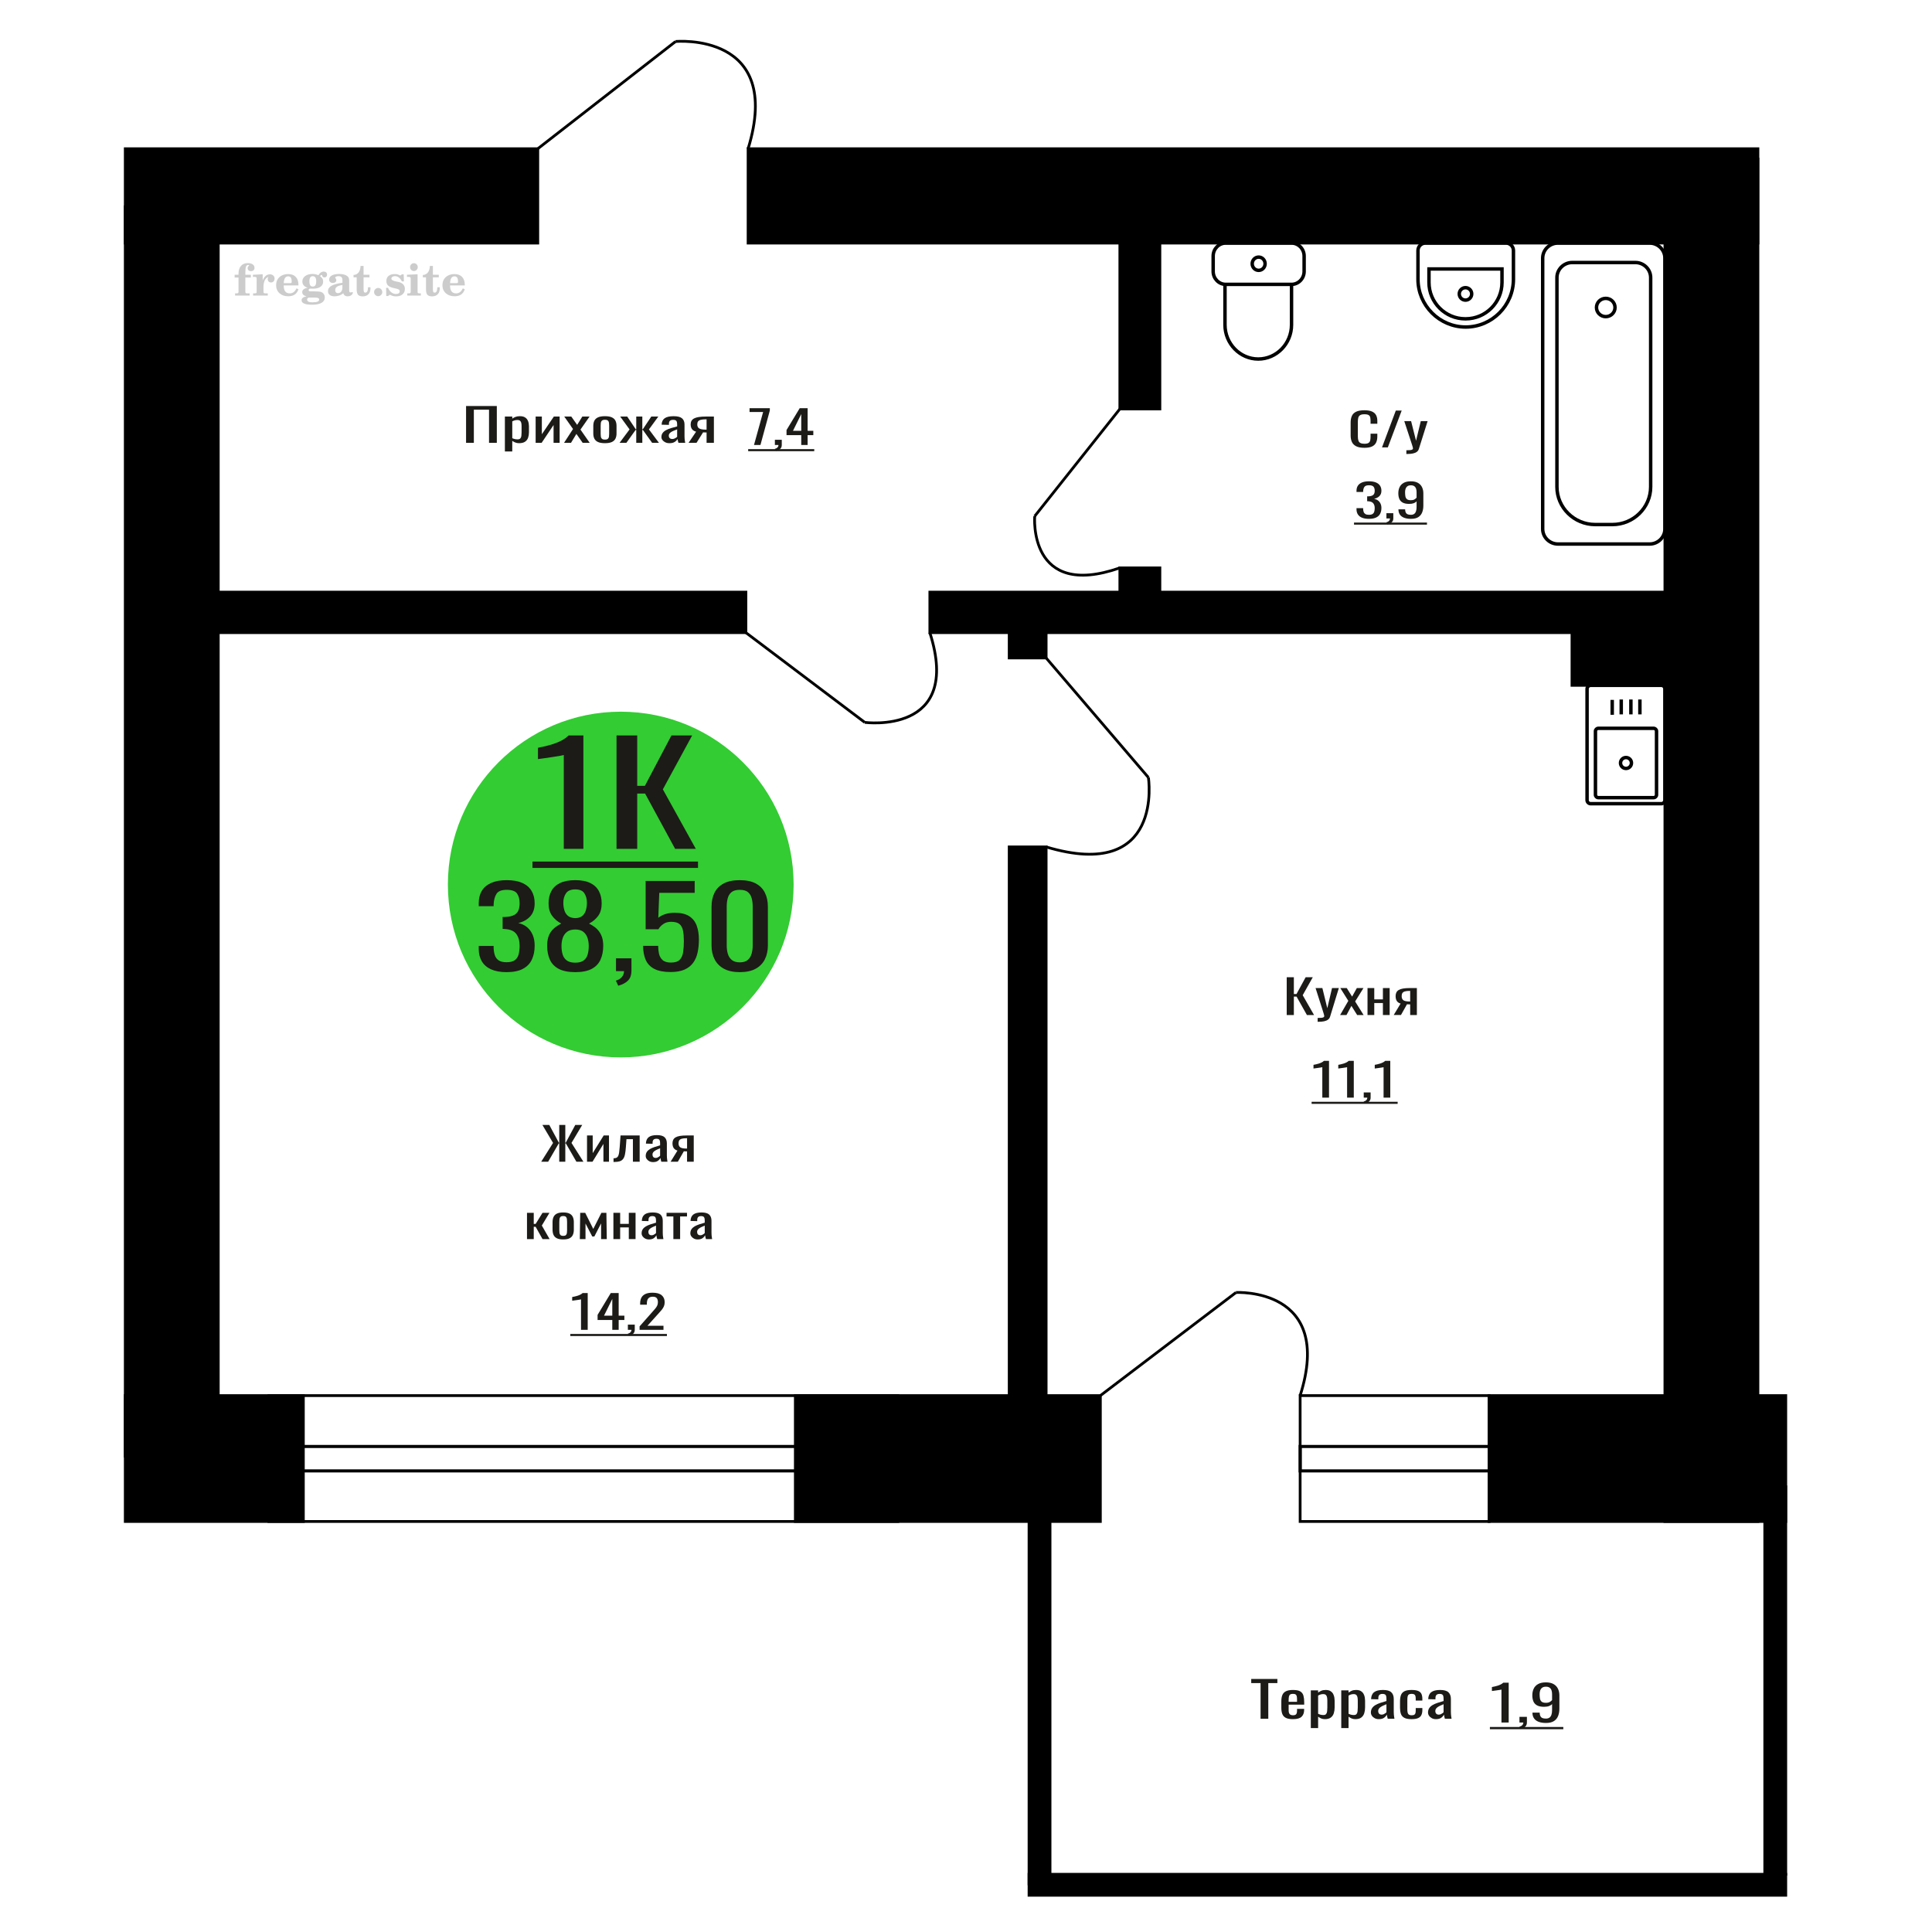 <?xml version="1.0" encoding="UTF-8"?>
<!DOCTYPE svg PUBLIC "-//W3C//DTD SVG 1.1//EN" "http://www.w3.org/Graphics/SVG/1.1/DTD/svg11.dtd">
<!-- Creator: CorelDRAW 2019 -->
<svg xmlns="http://www.w3.org/2000/svg" xml:space="preserve" width="140mm" height="140mm" version="1.1" style="shape-rendering:geometricPrecision; text-rendering:geometricPrecision; image-rendering:optimizeQuality; fill-rule:evenodd; clip-rule:evenodd"
viewBox="0 0 14000 14000"
 xmlns:xlink="http://www.w3.org/1999/xlink">
 <defs>
  <style type="text/css">
   <![CDATA[
    .str0 {stroke:black;stroke-width:25;stroke-miterlimit:22.926}
    .str1 {stroke:black;stroke-width:20;stroke-miterlimit:22.926}
    .fil1 {fill:none}
    .fil5 {fill:black}
    .fil2 {fill:#1C1B17}
    .fil3 {fill:#33CC33}
    .fil0 {fill:#1C1B17;fill-rule:nonzero}
    .fil4 {fill:#CCCCCC;fill-rule:nonzero}
   ]]>
  </style>
 </defs>
 <g id="Слой_x0020_1">
  <path class="fil0" d="M9887.13 3244.96c-26.28,0 -46.68,-3.95 -61.19,-11.85 -14.52,-7.9 -24.6,-18.55 -30.25,-31.94 -5.65,-13.39 -8.48,-28.32 -8.48,-44.79l0 -94.18c0,-18 2.83,-33.7 8.48,-47.09 5.65,-13.39 15.73,-23.76 30.25,-31.12 14.51,-7.35 34.91,-11.03 61.19,-11.03 23.23,0 41.64,3.08 55.23,9.22 13.6,6.15 23.38,14.93 29.34,26.35 5.96,11.41 8.94,25.13 8.94,41.16l0 21.07 -49.04 0 0 -18.77c0,-9.88 -0.7,-18.6 -2.08,-26.18 -1.36,-7.57 -5.1,-13.44 -11.21,-17.61 -6.12,-4.17 -16.36,-6.26 -30.73,-6.26 -14.65,0 -25.36,2.25 -32.08,6.75 -6.72,4.5 -11.08,10.87 -13.06,19.1 -1.99,8.23 -2.97,17.84 -2.97,28.81l0 105.71c0,13.39 1.51,23.98 4.57,31.78 3.05,7.79 8.11,13.33 15.14,16.63 7.02,3.29 16.49,4.94 28.4,4.94 14.06,0 24.16,-2.25 30.27,-6.75 6.11,-4.51 9.92,-10.71 11.45,-18.61 1.53,-7.9 2.3,-17.12 2.3,-27.66l0 -19.76 49.04 0 0 19.76c0,16.24 -2.74,30.57 -8.26,42.97 -5.5,12.41 -14.96,22.07 -28.41,28.98 -13.44,6.92 -32.39,10.37 -56.84,10.37z"/>
  <polygon id="1" class="fil0" points="10014.56,3242 10114.49,2975.27 10157.11,2975.27 10056.74,3242 "/>
  <path id="2" class="fil0" d="M10191.03 3289.75l0 -27c11.92,0 21.4,-0.39 28.43,-1.16 7.01,-0.77 12.06,-2.19 15.11,-4.28 3.06,-2.08 4.58,-4.99 4.58,-8.72 0,-1.98 -1.06,-6.37 -3.2,-13.18 -2.14,-6.8 -4.43,-14.05 -6.88,-21.73l-53.17 -162.02 49.51 0 35.75 142.26 34.38 -142.26 49.5 0 -63.25 200.88c-2.76,9.22 -7.8,16.52 -15.13,21.9 -7.34,5.37 -16.73,9.27 -28.19,11.69 -11.46,2.41 -25.29,3.62 -41.48,3.62l-5.96 0z"/>
  <path class="fil1 str0" d="M9358.88 1761.45l-476.51 0c-50.21,0 -91.28,42.24 -91.28,93.86l0 111.58c0,51.62 41.07,93.85 91.28,93.85l476.51 0c50.21,0 91.28,-42.23 91.28,-93.85l0 -111.58c0,-51.62 -41.07,-93.86 -91.28,-93.86zm0 299.29l-482.21 0 0 293.01c0,136.34 108.49,247.89 241.1,247.89l0.01 0c132.6,0 241.1,-111.55 241.1,-247.89l0 -293.01zm-238.25 -197.68c-25.81,0 -46.73,21.51 -46.73,48.04 0,26.53 20.92,48.04 46.73,48.04 25.8,0 46.72,-21.51 46.72,-48.04 0,-26.53 -20.92,-48.04 -46.72,-48.04z"/>
  <path class="fil0" d="M9919.57 3759.75c-19.95,0 -36.57,-2.74 -49.87,-8.23 -13.3,-5.49 -23.27,-13.39 -29.92,-23.71 -6.65,-10.32 -9.99,-22.5 -9.99,-36.55l0 -8.89 48.07 0c0,0.88 0,1.81 0,2.8 0,0.99 0,2.03 0,3.13 0.31,7.9 1.59,15.03 3.86,21.4 2.26,6.37 6.35,11.42 12.24,15.15 5.89,3.73 14.43,5.6 25.61,5.6 11.8,0 20.71,-2.03 26.76,-6.1 6.04,-4.06 10.13,-9.82 12.24,-17.28 2.12,-7.47 3.18,-16.03 3.18,-25.69 0,-14.05 -3.55,-25.52 -10.66,-34.41 -7.1,-8.89 -19.58,-13.78 -37.41,-14.66 -0.91,-0.21 -2.04,-0.32 -3.4,-0.32 -1.37,0 -2.49,0 -3.4,0l0 -35.24c0.91,0 1.97,0 3.18,0 1.21,0 2.26,0 3.16,0 17.24,-0.44 29.64,-3.73 37.2,-9.88 7.54,-6.15 11.33,-16.35 11.33,-30.62 0,-12.08 -2.8,-21.74 -8.39,-28.98 -5.6,-7.25 -16.7,-10.87 -33.33,-10.87 -16.62,0 -27.65,4.01 -33.11,12.02 -5.43,8.01 -8.45,18.28 -9.06,30.79 0,0.88 0,1.81 0,2.8 0,0.99 0,1.92 0,2.8l-48.07 0 0 -8.89c0,-14.27 3.34,-26.46 9.99,-36.56 6.65,-10.09 16.7,-17.89 30.15,-23.38 13.44,-5.48 30.14,-8.23 50.1,-8.23 20.25,0 37.04,2.75 50.33,8.23 13.3,5.49 23.28,13.34 29.93,23.55 6.65,10.21 9.97,22.45 9.97,36.72 0,16.02 -4.75,28.86 -14.28,38.52 -9.51,9.66 -22.29,16.25 -38.32,19.76 11.19,2.42 20.64,6.59 28.35,12.52 7.7,5.92 13.68,13.44 17.9,22.55 4.24,9.11 6.35,19.71 6.35,31.78 0,15.81 -3.02,29.58 -9.06,41.33 -6.05,11.74 -15.73,20.85 -29.03,27.33 -13.3,6.48 -30.83,9.71 -52.6,9.71z"/>
  <path id="1" class="fil0" d="M10053.8 3799.93l-7.71 -15.15c8.16,-1.98 14.58,-5.43 19.28,-10.37 4.68,-4.94 7.02,-10.81 7.02,-17.62l-25.85 0 0 -37.87 49.88 0 0 37.21c0,11.64 -3.47,20.91 -10.43,27.83 -6.95,6.91 -17.68,12.24 -32.19,15.97z"/>
  <path id="2" class="fil0" d="M10223.84 3759.75c-19.04,0 -35.29,-2.58 -48.74,-7.73 -13.45,-5.16 -23.66,-12.68 -30.61,-22.56 -6.96,-9.88 -10.58,-21.85 -10.88,-35.9 0,-0.43 0,-0.93 0,-1.48 0,-0.55 0,-1.04 0,-1.48l48.51 0c0,12.73 2.88,22.56 8.62,29.47 5.74,6.92 16.92,10.38 33.56,10.38 9.06,0 16.62,-2.03 22.66,-6.1 6.05,-4.06 10.59,-10.31 13.61,-18.77 3.03,-8.45 4.53,-19.15 4.53,-32.1l0 -40.51c-4.53,5.49 -11.25,9.94 -20.18,13.34 -8.92,3.4 -20.02,5.1 -33.32,5.1 -20.25,0 -36.13,-3.23 -47.61,-9.71 -11.49,-6.48 -19.57,-15.48 -24.27,-27 -4.68,-11.53 -7.02,-24.97 -7.02,-40.34 0,-16.25 3.02,-30.9 9.08,-43.96 6.04,-13.07 15.79,-23.44 29.24,-31.12 13.44,-7.69 31.05,-11.53 52.82,-11.53 21.17,0 38.39,3.9 51.7,11.69 13.3,7.8 23.05,18.28 29.24,31.45 6.2,13.17 9.3,27.88 9.3,44.13l0 89.57c0,17.12 -2.73,32.93 -8.17,47.42 -5.44,14.48 -14.66,26.06 -27.66,34.74 -13,8.67 -31.14,13 -54.41,13zm0 -135.01c10.58,0 19.2,-1.92 25.85,-5.76 6.65,-3.84 11.79,-8.07 15.41,-12.68l0 -39.52c0,-9.22 -1.2,-17.61 -3.62,-25.19 -2.43,-7.57 -6.65,-13.61 -12.7,-18.11 -6.04,-4.5 -14.36,-6.75 -24.94,-6.75 -10.59,0 -18.97,2.31 -25.17,6.92 -6.19,4.61 -10.57,10.59 -13.15,17.94 -2.56,7.36 -3.85,15.42 -3.85,24.21 0,10.53 0.68,20.3 2.05,29.3 1.35,9 4.98,16.19 10.88,21.57 5.89,5.38 15.64,8.07 29.24,8.07z"/>
  <polygon id="3" class="fil2" points="9811.66,3786.73 10340.38,3786.73 10340.38,3801.7 9811.66,3801.7 "/>
  <circle class="fil3" cx="4498.2" cy="6409.85" r="1252.68"/>
  <path class="fil0" d="M3670.75 7044.53c-44.8,0 -82.12,-6.72 -112,-20.17 -29.85,-13.45 -52.26,-32.82 -67.18,-58.11 -14.94,-25.29 -22.4,-55.15 -22.4,-89.58l0 -21.79 107.91 0c0,2.15 0,4.44 0,6.86 0,2.42 0,4.97 0,7.66 0.68,19.37 3.56,36.86 8.66,52.46 5.08,15.6 14.25,27.98 27.48,37.13 13.24,9.14 32.41,13.72 57.53,13.72 26.46,0 46.48,-4.98 60.05,-14.93 13.58,-9.96 22.75,-24.08 27.49,-42.37 4.76,-18.3 7.13,-39.28 7.13,-62.95 0,-34.44 -7.97,-62.55 -23.92,-84.34 -15.96,-21.79 -43.95,-33.76 -83.99,-35.91 -2.04,-0.54 -4.59,-0.81 -7.64,-0.81 -3.05,0 -5.6,0 -7.63,0l0 -86.36c2.03,0 4.41,0 7.12,0 2.72,0 5.1,0 7.13,0 38.69,-1.07 66.52,-9.14 83.49,-24.21 16.96,-15.06 25.44,-40.08 25.44,-75.05 0,-29.6 -6.27,-53.27 -18.83,-71.02 -12.56,-17.76 -37.5,-26.64 -74.83,-26.64 -37.33,0 -62.11,9.82 -74.32,29.46 -12.21,19.64 -18.99,44.79 -20.36,75.46 0,2.15 0,4.44 0,6.86 0,2.42 0,4.71 0,6.86l-107.91 0 0 -21.79c0,-34.97 7.46,-64.83 22.4,-89.58 14.92,-24.75 37.49,-43.85 67.7,-57.3 30.2,-13.45 67.69,-20.18 112.49,-20.18 45.47,0 83.14,6.73 113.01,20.18 29.86,13.45 52.26,32.68 67.18,57.7 14.94,25.02 22.41,55.01 22.41,89.99 0,39.27 -10.7,70.75 -32.07,94.42 -21.38,23.67 -50.05,39.82 -86.03,48.42 25.12,5.92 46.32,16.15 63.63,30.67 17.31,14.53 30.71,32.96 40.21,55.29 9.5,22.32 14.26,48.28 14.26,77.88 0,38.73 -6.79,72.5 -20.36,101.28 -13.58,28.79 -35.3,51.11 -65.16,66.99 -29.87,15.87 -69.22,23.8 -118.09,23.8z"/>
  <path id="1" class="fil0" d="M4168.57 7044.53c-49.54,0 -89.25,-7.8 -119.11,-23.4 -29.87,-15.6 -51.42,-37.8 -64.65,-66.58 -13.23,-28.79 -19.85,-62.55 -19.85,-101.29 0,-22.06 2.38,-41.43 7.12,-58.1 4.76,-16.68 11.71,-31.35 20.88,-43.99 9.16,-12.64 20.02,-23.67 32.57,-33.09 12.56,-9.41 26.3,-17.89 41.24,-25.42 -27.15,-14.53 -49.21,-33.49 -66.18,-56.9 -16.96,-23.4 -25.45,-53.13 -25.45,-89.18 0,-34.43 6.78,-64.29 20.36,-89.58 13.57,-25.29 34.79,-44.79 63.62,-58.51 28.85,-13.72 65.33,-20.58 109.45,-20.58 44.11,0 80.25,6.86 108.42,20.58 28.17,13.72 49.04,33.22 62.62,58.51 13.57,25.29 20.36,55.15 20.36,89.58 0,36.59 -8.32,66.45 -24.94,89.59 -16.64,23.13 -38.87,41.96 -66.69,56.49 14.93,7.53 28.68,16.01 41.23,25.42 12.55,9.42 23.42,20.45 32.57,33.09 9.17,12.64 16.3,27.31 21.38,43.99 5.1,16.67 7.65,36.04 7.65,58.1 0,38.74 -6.62,72.5 -19.86,101.29 -13.23,28.78 -34.61,50.98 -64.14,66.58 -29.52,15.6 -69.05,23.4 -118.6,23.4zm0 -68.6c26.47,0 46.83,-5.38 61.09,-16.14 14.24,-10.76 23.92,-25.28 29.01,-43.58 5.09,-18.29 7.63,-38.74 7.63,-61.33 0,-20.45 -2.88,-39.68 -8.65,-57.71 -5.76,-18.02 -15.78,-32.82 -30.03,-44.39 -14.26,-11.56 -33.94,-17.35 -59.05,-17.35 -25.11,0 -44.96,5.65 -59.56,16.95 -14.59,11.3 -24.94,25.96 -31.04,43.99 -6.12,18.02 -9.17,37.52 -9.17,58.51 0,22.59 2.71,43.04 8.15,61.33 5.42,18.3 15.44,32.82 30.03,43.58 14.59,10.76 35.12,16.14 61.59,16.14zm0 -322.82c23.08,-0.53 40.55,-6.18 52.44,-16.94 11.87,-10.76 20.18,-24.62 24.93,-41.57 4.75,-16.94 7.13,-34.57 7.13,-52.86 0,-26.9 -6.1,-49.77 -18.33,-68.6 -12.21,-18.83 -34.27,-28.24 -66.17,-28.24 -31.91,0 -54.3,9.41 -67.19,28.24 -12.9,18.83 -19.35,41.7 -19.35,68.6 0,18.29 2.39,35.92 7.13,52.86 4.75,16.95 13.41,30.81 25.96,41.57 12.56,10.76 30.38,16.41 53.45,16.94z"/>
  <path id="2" class="fil0" d="M4480.1 7142.99l-17.31 -37.12c18.33,-4.84 32.75,-13.32 43.27,-25.42 10.52,-12.11 15.78,-26.5 15.78,-43.18l-58.03 0 0 -92.81 111.98 0 0 91.2c0,28.51 -7.8,51.24 -23.41,68.19 -15.61,16.95 -39.7,30 -72.28,39.14z"/>
  <path id="3" class="fil0" d="M4859.83 7043.73c-49.54,0 -88.91,-7.54 -118.08,-22.6 -29.19,-15.07 -50.06,-36.86 -62.62,-65.37 -12.55,-28.52 -18.84,-62.41 -18.84,-101.69l108.94 0c0,19.37 2.04,38.33 6.11,56.9 4.07,18.56 12.73,33.89 25.96,46 13.23,12.1 33.43,18.16 60.58,18.16 29.85,0 51.24,-6.86 64.13,-20.58 12.89,-13.72 21.04,-32.28 24.43,-55.69 3.4,-23.4 5.1,-49.9 5.1,-79.49 0,-29.6 -2.05,-54.75 -6.12,-75.46 -4.06,-20.72 -12.55,-36.59 -25.44,-47.62 -12.91,-11.03 -33.27,-16.54 -61.1,-16.54 -22.39,0 -41.4,5.51 -57,16.54 -15.62,11.03 -27.15,23.54 -34.61,37.53l-92.65 0 0 -350.26 355.31 0 0 86.35 -256.56 0 -7.13 180.78c13.58,-11.3 30.38,-20.17 50.4,-26.63 20.02,-6.46 42.93,-9.68 68.72,-9.68 44.8,0 79.92,8.34 105.37,25.01 25.45,16.68 43.43,39.55 53.95,68.6 10.52,29.06 15.79,62.42 15.79,100.08 0,33.36 -3.06,64.43 -9.16,93.21 -6.12,28.79 -16.81,53.81 -32.08,75.06 -15.27,21.25 -36.14,37.79 -62.61,49.63 -26.46,11.84 -60.06,17.76 -100.79,17.76z"/>
  <path id="4" class="fil0" d="M5360.73 7044.53c-46.84,0 -85.35,-8.34 -115.55,-25.02 -30.21,-16.67 -52.6,-39.54 -67.2,-68.59 -14.59,-29.06 -21.88,-62.15 -21.88,-99.27l0 -281.66c0,-38.2 7.12,-71.69 21.38,-100.48 14.25,-28.78 36.48,-51.25 66.68,-67.39 30.2,-16.14 69.05,-24.21 116.57,-24.21 47.51,0 86.2,8.07 116.05,24.21 29.86,16.14 51.93,38.61 66.18,67.39 14.25,28.79 21.38,62.28 21.38,100.48l0 281.66c0,37.66 -7.3,71.02 -21.9,100.07 -14.58,29.06 -36.81,51.79 -66.68,68.2 -29.86,16.41 -68.2,24.61 -115.03,24.61zm0 -71.02c25.78,0 45.3,-5.92 58.53,-17.75 13.23,-11.84 22.41,-27.04 27.49,-45.6 5.1,-18.56 7.63,-37.8 7.63,-57.7l0 -283.28c0,-20.98 -2.37,-40.76 -7.11,-59.32 -4.76,-18.56 -13.75,-33.49 -26.99,-44.79 -13.23,-11.3 -33.08,-16.95 -59.55,-16.95 -26.48,0 -46.5,5.65 -60.07,16.95 -13.57,11.3 -22.73,26.23 -27.49,44.79 -4.75,18.56 -7.12,38.34 -7.12,59.32l0 283.28c0,19.9 2.54,39.14 7.63,57.7 5.09,18.56 14.59,33.76 28.51,45.6 13.91,11.83 33.42,17.75 58.54,17.75z"/>
  <path class="fil0" d="M4085.46 6150.98l0 -679.56c-0.89,0.68 -10.83,2.7 -29.85,6.08 -19.02,3.39 -40.48,6.77 -64.35,10.15 -23.89,3.38 -45.12,6.42 -63.69,9.13 -18.58,2.7 -28.31,4.05 -29.19,4.05l0 -82.15c15.03,-2.71 32.51,-6.43 52.41,-11.16 19.91,-4.73 40.25,-10.48 61.03,-17.24 20.79,-6.76 40.69,-15.22 59.71,-25.36 19.02,-10.14 35.16,-21.98 48.43,-35.5l107.48 0 0 821.56 -141.98 0z"/>
  <polygon id="1" class="fil0" points="4467.59,6150.98 4467.59,5329.42 4617.52,5329.42 4617.52,5694.56 4673.25,5694.56 4865.64,5329.42 5015.57,5329.42 4803.28,5719.92 5042.11,6150.98 4892.18,6150.98 4674.58,5750.34 4617.52,5750.34 4617.52,6150.98 "/>
  <polygon id="2" class="fil2" points="3858.57,6243.19 5058.03,6243.19 5058.03,6289.29 3858.57,6289.29 "/>
  <path class="fil4" d="M1700.17 2011.01l0 -20 28.15 0 0 -6.35c0,-24.71 5.87,-43.87 17.67,-57.58 11.8,-13.7 28.37,-20.53 49.64,-20.53 14.92,0 26.72,3.07 35.45,9.16 8.74,6.08 13.13,14.28 13.13,24.6 0,7.68 -2.33,13.71 -6.99,18.1 -4.65,4.39 -11.11,6.56 -19.42,6.56 -6.82,0 -12.38,-2.01 -16.67,-6.03 -4.28,-4.02 -6.45,-9.21 -6.45,-15.5 0,-6.62 2.96,-12.49 8.94,-17.68 1.22,-1.22 1.85,-2.01 1.85,-2.33 0,-1.11 -0.53,-1.96 -1.53,-2.43 -1.06,-0.53 -2.75,-0.8 -5.13,-0.8 -7.89,0 -13.34,4.03 -16.36,12.02 -3.07,7.99 -4.6,24.23 -4.6,48.73l0 10.06 39.95 0 0 20 -39.95 0 0 102.87c0,4.66 0.95,7.83 2.91,9.52 1.96,1.7 5.72,2.54 11.27,2.54l16.94 0 0 15.88 -105.41 0 0 -15.88 13.91 -0.31c4.24,-0.21 7.09,-1.11 8.63,-2.81 1.48,-1.64 2.22,-4.6 2.22,-8.94l0 -102.87 -28.15 0z"/>
  <path id="1" class="fil4" d="M1834.05 2141.82l0 -15.88 14.87 -0.31c4.34,-0.32 7.25,-1.27 8.68,-2.86 1.43,-1.59 2.17,-4.55 2.17,-8.89l0 -95.04c0,-5.08 -1.11,-8.47 -3.39,-10.11 -2.27,-1.64 -6.98,-2.48 -14.13,-2.48 -0.95,0 -2.48,0.05 -4.6,0.16 -2.12,0.1 -3.7,0.15 -4.87,0.15l0 -15.55 70.75 -3.5 0 43.71c6.25,-14.34 13.65,-25.18 22.39,-32.49 8.67,-7.25 18.46,-10.9 29.42,-10.9 10.16,0 18.41,2.86 24.76,8.52 6.35,5.72 9.53,12.97 9.53,21.86 0,8.67 -2.33,15.61 -7.04,20.85 -4.71,5.23 -10.9,7.83 -18.57,7.83 -7.15,0 -12.97,-2.28 -17.47,-6.88 -4.49,-4.61 -6.77,-10.59 -6.77,-17.94 0,-2.91 0.48,-5.56 1.43,-8.04 0.9,-2.49 2.38,-4.87 4.34,-7.15 -11.8,3.81 -20.75,12.01 -26.94,24.5 -6.19,12.49 -9.31,28.79 -9.31,48.84l0 33.66c0,4.34 0.74,7.3 2.22,8.94 1.54,1.7 4.39,2.6 8.63,2.81l20.27 0.31 0 15.88 -106.37 0z"/>
  <path id="2" class="fil4" d="M2148.43 2089.43l13.97 6.67c-4.97,16.62 -13.65,29.26 -26.09,37.89 -12.48,8.62 -28.31,12.91 -47.51,12.91 -26.36,0 -47.58,-7.41 -63.77,-22.17 -16.14,-14.77 -24.23,-34.13 -24.23,-58.1 0,-23.92 8.04,-43.4 24.07,-58.32 16.09,-14.92 37.1,-22.38 63.03,-22.38 23.65,0 42.01,6.82 55.14,20.53 13.12,13.65 19.68,32.86 19.68,57.52l0 4.18 -106.68 0 0 2.17c0,18.36 3.7,32.23 11.06,41.59 7.41,9.37 18.41,14.02 32.97,14.02 10.63,0 20,-3.06 28.04,-9.2 8.1,-6.14 14.87,-15.24 20.32,-27.31zm-92.39 -37.78l48.79 0c3.33,0 5.66,-0.74 6.98,-2.17 1.33,-1.43 2.02,-4.07 2.02,-7.94 0,-13.65 -2.07,-23.6 -6.14,-29.79 -4.08,-6.19 -10.48,-9.31 -19.26,-9.31 -10.11,0 -17.84,4.07 -23.18,12.17 -5.29,8.15 -8.36,20.48 -9.21,37.04z"/>
  <path id="3" class="fil4" d="M2221.03 2147.59c-10.26,-2.59 -17.99,-6.41 -23.23,-11.54 -5.23,-5.13 -7.83,-11.43 -7.83,-19 0,-8.36 3.44,-15.24 10.37,-20.69 6.94,-5.39 16.94,-9.1 29.96,-11.06 -12.81,-3.43 -22.55,-9.04 -29.27,-16.93 -6.72,-7.83 -10.1,-17.41 -10.1,-28.68 0,-16.09 6.82,-29.21 20.47,-39.26 13.66,-10.11 31.49,-15.14 53.5,-15.14 7.78,0 15.08,0.8 22.02,2.33 6.93,1.54 13.65,3.86 20.16,6.93l5.45 -7.88c4.23,-6.03 9.31,-10.64 15.18,-13.92 5.88,-3.28 12.02,-4.92 18.42,-4.92 7.04,0 12.75,2.01 17.2,6.03 4.44,4.08 6.67,9.26 6.67,15.56 0,6.19 -1.7,11.27 -5.14,15.13 -3.38,3.87 -7.83,5.82 -13.28,5.82 -3.76,0 -6.93,-0.79 -9.63,-2.38 -2.7,-1.64 -4.87,-4.07 -6.51,-7.35 -0.63,-1.27 -1,-2.81 -1.22,-4.66 -0.31,-2.59 -1.43,-3.91 -3.28,-4.02 -1.85,0 -3.91,0.9 -6.19,2.7 -2.27,1.8 -4.13,4.07 -5.55,6.82 7.83,5.4 13.54,11.17 17.14,17.36 3.6,6.25 5.4,13.39 5.4,21.43 0,16.14 -6.56,28.79 -19.63,37.94 -13.07,9.16 -31.23,13.76 -54.46,13.76 -1.95,0 -4.71,-0.1 -8.25,-0.32 -3.49,-0.21 -6.03,-0.31 -7.57,-0.31 -4.87,0 -8.68,0.9 -11.37,2.75 -2.76,1.8 -4.13,4.29 -4.13,7.46 0,3.65 1.21,6.19 3.65,7.62 2.43,1.43 6.67,2.17 12.75,2.17l23.02 0c12.07,0 22.6,0.37 31.54,1.16 8.99,0.8 15.13,1.8 18.57,3.02 8.68,3.12 15.45,8.26 20.32,15.5 4.87,7.25 7.31,15.62 7.31,25.09 0,16.72 -7.94,29.58 -23.82,38.57 -15.87,9 -38.63,13.5 -68.31,13.5 -25.24,0 -44.24,-2.75 -56.99,-8.2 -12.76,-5.51 -19.16,-13.66 -19.16,-24.5 0,-7.15 3.12,-13.08 9.31,-17.89 6.19,-4.82 15.03,-8.15 26.51,-10zm15.62 8.84c-4.03,1.64 -6.88,3.54 -8.58,5.66 -1.69,2.11 -2.54,4.87 -2.54,8.31 0,6.93 3.02,12.06 9,15.34 5.98,3.33 15.29,4.98 27.94,4.98 17.14,0 29.84,-1.59 38.05,-4.71 8.2,-3.18 12.33,-8.05 12.33,-14.72 0,-5.23 -2.23,-9.04 -6.67,-11.37 -4.45,-2.33 -12.07,-3.49 -22.86,-3.49l-46.67 0zm5.39 -117.59c0,13.07 1.96,22.6 5.88,28.58 3.97,5.98 10.1,8.99 18.52,8.99 8.46,0 14.71,-3.01 18.78,-9.1 4.02,-6.03 6.04,-15.5 6.04,-28.47 0,-12.7 -2.02,-22.12 -6.04,-28.2 -4.07,-6.09 -10.32,-9.16 -18.78,-9.16 -8.42,0 -14.55,3.07 -18.52,9.16 -3.92,6.08 -5.88,15.5 -5.88,28.2z"/>
  <path id="4" class="fil4" d="M2481.17 2064.98c-18.79,3.02 -32.17,7.47 -40.11,13.34 -7.99,5.87 -11.96,14.13 -11.96,24.82 0,6.51 1.8,11.64 5.34,15.5 3.55,3.81 8.37,5.72 14.35,5.72 9.78,0 17.67,-3.65 23.54,-10.96 5.88,-7.3 8.84,-17.3 8.84,-30l0 -18.42zm49.21 40.22c0,5.08 0.9,8.68 2.7,10.85 1.8,2.17 4.76,3.23 8.79,3.23 1.85,0 3.96,-0.53 6.35,-1.64 2.38,-1.06 3.86,-1.59 4.49,-1.59 1.22,0 2.23,0.37 2.97,1.22 0.68,0.84 1.06,2.01 1.06,3.59 0,6.62 -3.76,12.65 -11.33,18.16 -7.57,5.45 -16.61,8.2 -27.15,8.2 -7.88,0 -14.6,-2.07 -20.16,-6.25 -5.61,-4.18 -8.89,-9.57 -9.94,-16.14 -8.68,7.09 -18.53,12.6 -29.53,16.51 -11.01,3.92 -22.33,5.88 -34.03,5.88 -15.18,0 -26.99,-3.28 -35.35,-9.9 -8.36,-6.61 -12.54,-15.93 -12.54,-27.94 0,-15.98 8.42,-28.84 25.19,-38.47 16.78,-9.68 43.34,-16.93 79.59,-21.8l0 -17.25c0,-11.17 -2.22,-19.05 -6.67,-23.71 -4.44,-4.65 -11.85,-6.98 -22.17,-6.98 -6.72,0 -12.38,1.11 -16.94,3.33 -4.6,2.22 -6.93,4.82 -6.93,7.67 0,0.74 1.38,2.86 4.13,6.41 2.75,3.49 4.13,7.41 4.13,11.8 0,5.98 -2.33,10.79 -7.04,14.5 -4.71,3.65 -10.85,5.5 -18.36,5.5 -7.68,0 -14.03,-2.22 -19.11,-6.67 -5.02,-4.44 -7.56,-10 -7.56,-16.72 0,-13.23 6.35,-23.49 19.05,-30.8 12.75,-7.25 30.69,-10.9 53.97,-10.9 13.02,0 24.45,1.33 34.35,3.97 9.84,2.59 17.99,6.51 24.39,11.64 5.08,3.97 8.63,8.42 10.64,13.44 2.01,4.98 3.01,12.65 3.01,22.97l0 67.89z"/>
  <path id="5" class="fil4" d="M2684.22 2081.81c0,0.74 0.1,1.85 0.26,3.34 0.16,1.48 0.21,2.59 0.21,3.33 0,18.57 -4.92,33.07 -14.76,43.5 -9.9,10.37 -23.6,15.56 -41.12,15.56 -15.98,0 -27.36,-3.76 -34.08,-11.33 -6.72,-7.51 -10.05,-20.8 -10.05,-39.85l0 -86.62 -22.86 0 0 -17.04c15.72,-1 27.94,-7.14 36.62,-18.31 8.68,-11.16 13.44,-26.93 14.29,-47.2l21.8 0 0 63.82 42.86 0 0 18.73 -42.86 0 0 84.14c0,10.74 1,17.88 2.96,21.38 1.96,3.54 5.4,5.29 10.37,5.29 6.09,0 10.69,-3.23 13.87,-9.63 3.12,-6.41 4.87,-16.09 5.18,-29.11l17.31 0z"/>
  <path id="6" class="fil4" d="M2740.36 2086.57c8.05,0 15.03,2.92 20.91,8.79 5.87,5.82 8.83,12.8 8.83,20.95 0,8.21 -2.91,15.24 -8.78,21.12 -5.82,5.87 -12.81,8.84 -20.96,8.84 -8.09,0 -15.02,-2.97 -20.85,-8.84 -5.87,-5.88 -8.78,-12.91 -8.78,-21.12 0,-8.04 2.96,-15.02 8.84,-20.9 5.87,-5.87 12.8,-8.84 20.79,-8.84z"/>
  <path id="7" class="fil4" d="M2798.04 2085.94l13.71 0c6.51,14.39 14.76,25.4 24.76,33.02 10.06,7.62 21.22,11.43 33.61,11.43 8.09,0 14.49,-1.8 19.2,-5.34 4.77,-3.6 7.15,-8.37 7.15,-14.4 0,-5.4 -2.07,-9.52 -6.25,-12.43 -4.18,-2.91 -13.07,-5.77 -26.72,-8.58 -23.44,-4.49 -39.95,-10.84 -49.53,-18.94 -9.58,-8.1 -14.34,-19.42 -14.34,-33.97 0,-16.14 5.34,-28.63 16.03,-37.47 10.69,-8.89 25.88,-13.33 45.51,-13.33 7.3,0 14.29,0.9 20.8,2.75 6.56,1.85 12.54,4.5 17.94,7.99l12.43 -8.52 13.07 0 1.54 50.8 -14.92 0c-5.56,-11.91 -12.76,-21.27 -21.54,-27.99 -8.79,-6.72 -18.21,-10.11 -28.31,-10.11 -7.68,0 -13.92,1.69 -18.73,5.13 -4.87,3.44 -7.31,7.73 -7.31,12.91 0,9.85 12.54,16.99 37.57,21.44 3.02,0.52 5.35,0.95 6.99,1.27 17.67,3.28 31.01,9.26 39.9,17.93 8.89,8.68 13.33,19.95 13.33,33.77 0,16.66 -5.61,29.84 -16.82,39.58 -11.22,9.79 -26.52,14.66 -45.94,14.66 -8.67,0 -16.93,-1.01 -24.66,-3.07 -7.77,-2.07 -14.76,-5.03 -21.11,-8.95l-13.65 9.48 -12.75 0 -0.96 -59.06z"/>
  <path id="8" class="fil4" d="M2971.66 1935.44c0,-7.88 2.7,-14.55 8.15,-20 5.45,-5.5 12.01,-8.25 19.79,-8.25 7.46,0 13.92,2.75 19.42,8.31 5.45,5.55 8.2,12.17 8.2,19.94 0,7.78 -2.7,14.45 -8.15,20.11 -5.45,5.67 -11.9,8.47 -19.47,8.47 -7.78,0 -14.34,-2.75 -19.79,-8.31 -5.45,-5.55 -8.15,-12.27 -8.15,-20.27zm54.29 178.39c0,4.44 0.74,7.51 2.17,9.1 1.48,1.59 4.39,2.49 8.73,2.7l12.6 0.31 0 15.88 -98.11 0 0 -15.88 13.81 -0.31c4.29,-0.21 7.2,-1.11 8.68,-2.81 1.53,-1.64 2.28,-4.65 2.28,-8.99l0 -95.04c0,-5.03 -1.12,-8.42 -3.39,-10.06 -2.28,-1.64 -6.93,-2.48 -13.97,-2.48 -0.95,0 -2.44,0.05 -4.61,0.16 -2.11,0.1 -3.75,0.15 -5.02,0.15l0 -15.55 76.83 -3.5 0 126.32z"/>
  <path id="9" class="fil4" d="M3186.51 2081.81c0,0.74 0.1,1.85 0.26,3.34 0.16,1.48 0.21,2.59 0.21,3.33 0,18.57 -4.92,33.07 -14.76,43.5 -9.9,10.37 -23.6,15.56 -41.12,15.56 -15.98,0 -27.36,-3.76 -34.08,-11.33 -6.72,-7.51 -10.05,-20.8 -10.05,-39.85l0 -86.62 -22.86 0 0 -17.04c15.72,-1 27.94,-7.14 36.62,-18.31 8.68,-11.16 13.44,-26.93 14.29,-47.2l21.8 0 0 63.82 42.86 0 0 18.73 -42.86 0 0 84.14c0,10.74 1,17.88 2.96,21.38 1.96,3.54 5.4,5.29 10.37,5.29 6.09,0 10.69,-3.23 13.87,-9.63 3.12,-6.41 4.87,-16.09 5.18,-29.11l17.31 0z"/>
  <path id="10" class="fil4" d="M3353.67 2089.43l13.97 6.67c-4.97,16.62 -13.65,29.26 -26.09,37.89 -12.48,8.62 -28.31,12.91 -47.51,12.91 -26.36,0 -47.58,-7.41 -63.77,-22.17 -16.14,-14.77 -24.23,-34.13 -24.23,-58.1 0,-23.92 8.04,-43.4 24.07,-58.32 16.09,-14.92 37.1,-22.38 63.03,-22.38 23.65,0 42.01,6.82 55.14,20.53 13.12,13.65 19.68,32.86 19.68,57.52l0 4.18 -106.68 0 0 2.17c0,18.36 3.7,32.23 11.06,41.59 7.41,9.37 18.41,14.02 32.97,14.02 10.63,0 20,-3.06 28.04,-9.2 8.1,-6.14 14.87,-15.24 20.32,-27.31zm-92.39 -37.78l48.79 0c3.33,0 5.66,-0.74 6.98,-2.17 1.33,-1.43 2.02,-4.07 2.02,-7.94 0,-13.65 -2.07,-23.6 -6.14,-29.79 -4.08,-6.19 -10.48,-9.31 -19.26,-9.31 -10.11,0 -17.84,4.07 -23.18,12.17 -5.29,8.15 -8.36,20.48 -9.21,37.04z"/>
  <polygon class="fil0" points="9324.04,7355.24 9324.04,7081.41 9375.72,7081.41 9375.72,7203.11 9394.94,7203.11 9461.26,7081.41 9512.94,7081.41 9439.76,7211.56 9522.09,7355.24 9470.4,7355.24 9395.4,7221.71 9375.72,7221.71 9375.72,7355.24 "/>
  <path id="1" class="fil0" d="M9548.15 7404.26l0 -27.72c11.89,0 21.35,-0.4 28.35,-1.19 7.03,-0.78 12.05,-2.25 15.1,-4.39 3.05,-2.14 4.58,-5.13 4.58,-8.96 0,-2.03 -1.07,-6.53 -3.21,-13.52 -2.14,-6.99 -4.42,-14.43 -6.86,-22.31l-53.05 -166.33 49.4 0 35.68 146.04 34.29 -146.04 49.4 0 -63.12 206.22c-2.74,9.46 -7.78,16.96 -15.09,22.48 -7.32,5.52 -16.7,9.52 -28.13,12 -11.44,2.48 -25.24,3.72 -41.39,3.72l-5.95 0z"/>
  <polygon id="2" class="fil0" points="9710.98,7355.24 9770.44,7252.47 9712.36,7159.84 9759.01,7159.84 9797.88,7221.71 9832.19,7159.84 9880.21,7159.84 9819.84,7256.86 9881.13,7355.24 9834.48,7355.24 9792.86,7288.98 9757.18,7355.24 "/>
  <polygon id="3" class="fil0" points="9909.5,7355.24 9909.5,7159.84 9958.44,7159.84 9958.44,7241.99 10021.09,7241.99 10021.09,7159.84 10070.03,7159.84 10070.03,7355.24 10021.09,7355.24 10021.09,7268.36 9958.44,7268.36 9958.44,7355.24 "/>
  <path id="4" class="fil0" d="M10099.31 7355.24l49.85 -82.82c-8.53,-2.48 -15.47,-6.2 -20.8,-11.16 -5.35,-4.96 -9.23,-11.04 -11.67,-18.26 -2.45,-7.21 -3.66,-15.32 -3.66,-24.34 0,-10.36 1.82,-19.27 5.49,-26.7 3.65,-7.44 9.46,-13.53 17.38,-18.26 7.93,-4.73 18.45,-8.22 31.56,-10.48 13.11,-2.25 29.27,-3.38 48.49,-3.38l51.22 0 0 195.4 -48.49 0 0 -77.08c-4.87,0 -8.98,-0.05 -12.34,-0.17 -3.35,-0.11 -7.02,-0.28 -10.99,-0.5l-43.44 77.75 -52.6 0zm113.89 -98.04c0.61,0 1.6,0 2.96,0 1.38,0 2.22,0 2.52,0l0 -76.74c-0.3,0 -1.14,0 -2.52,0 -1.36,0 -2.2,0 -2.5,0 -14.34,0 -25.69,1.3 -34.08,3.89 -8.39,2.59 -14.26,6.65 -17.62,12.17 -3.34,5.52 -5.02,12.9 -5.02,22.14 0,12.85 3.89,22.43 11.67,28.74 7.76,6.31 22.63,9.58 44.59,9.8z"/>
  <polygon class="fil0" points="3377.28,3208.84 3377.28,2942.11 3600.13,2942.11 3600.13,3208.84 3543.67,3208.84 3543.67,2968.78 3433.75,2968.78 3433.75,3208.84 "/>
  <path id="1" class="fil0" d="M3658.6 3271.41l0 -252.91 53.47 0 0 15.15c6.33,-4.83 13.99,-9 22.99,-12.51 8.98,-3.51 19.65,-5.27 31.97,-5.27 14.99,0 26.9,2.58 35.73,7.74 8.82,5.16 15.41,11.63 19.73,19.43 4.34,7.79 7.16,15.69 8.5,23.71 1.33,8.01 2,14.87 2,20.58l0 46.1c0,13.39 -2,26.07 -5.99,38.03 -4.01,11.97 -11.25,21.63 -21.75,28.98 -10.48,7.36 -25.23,11.03 -44.21,11.03 -10.34,0 -19.49,-1.7 -27.49,-5.1 -7.99,-3.4 -15.15,-7.3 -21.48,-11.69l0 76.73 -53.47 0zm91.93 -87.6c9.34,0 16,-2.25 20,-6.75 3.99,-4.5 6.5,-10.59 7.48,-18.27 1.01,-7.69 1.51,-16.14 1.51,-25.36l0 -46.1c0,-7.9 -0.67,-15.2 -1.99,-21.9 -1.34,-6.7 -4.17,-12.02 -8.5,-15.97 -4.34,-3.95 -11.17,-5.93 -20.48,-5.93 -7,0 -13.66,0.99 -20,2.97 -6.33,1.97 -11.82,4.28 -16.48,6.91l0 121.84c4.99,2.42 10.65,4.45 16.98,6.09 6.33,1.65 13.49,2.47 21.48,2.47z"/>
  <polygon id="2" class="fil0" points="3881.46,3208.84 3881.46,3018.5 3926.43,3018.5 3926.43,3146.6 4013.38,3018.5 4055.35,3018.5 4055.35,3208.84 4011.38,3208.84 4011.38,3079.75 3924.93,3208.84 "/>
  <polygon id="3" class="fil0" points="4087.32,3208.84 4152.28,3108.73 4088.82,3018.5 4139.79,3018.5 4182.27,3078.77 4219.74,3018.5 4272.2,3018.5 4206.26,3113.01 4273.2,3208.84 4222.23,3208.84 4176.77,3144.3 4137.79,3208.84 "/>
  <path id="4" class="fil0" d="M4383.64 3211.47c-21.32,0 -38.15,-2.85 -50.47,-8.56 -12.32,-5.71 -21.06,-13.83 -26.24,-24.37 -5.15,-10.53 -7.73,-22.94 -7.73,-37.21l0 -55.32c0,-14.27 2.58,-26.67 7.73,-37.21 5.18,-10.54 13.92,-18.66 26.24,-24.37 12.32,-5.71 29.15,-8.56 50.47,-8.56 21.32,0 38.06,2.85 50.23,8.56 12.15,5.71 20.81,13.83 25.97,24.37 5.16,10.54 7.74,22.94 7.74,37.21l0 55.32c0,14.27 -2.58,26.68 -7.74,37.21 -5.16,10.54 -13.82,18.66 -25.97,24.37 -12.17,5.71 -28.91,8.56 -50.23,8.56zm0 -26.01c10.33,0 17.57,-1.98 21.74,-5.93 4.16,-3.95 6.66,-9.16 7.48,-15.64 0.84,-6.48 1.26,-13.23 1.26,-20.25l0 -59.6c0,-7.25 -0.42,-14.05 -1.26,-20.42 -0.82,-6.37 -3.32,-11.58 -7.48,-15.64 -4.17,-4.06 -11.41,-6.1 -21.74,-6.1 -10.32,0 -17.65,2.04 -21.99,6.1 -4.32,4.06 -6.9,9.27 -7.74,15.64 -0.83,6.37 -1.26,13.17 -1.26,20.42l0 59.6c0,7.02 0.43,13.77 1.26,20.25 0.84,6.48 3.42,11.69 7.74,15.64 4.34,3.95 11.67,5.93 21.99,5.93z"/>
  <polygon id="5" class="fil0" points="4489.58,3208.84 4562.04,3111.7 4494.08,3018.5 4545.04,3018.5 4606.5,3110.05 4610.51,3110.05 4610.51,3018.5 4654.48,3018.5 4654.48,3110.05 4658.47,3110.05 4719.44,3018.5 4770.39,3018.5 4702.44,3111.7 4774.9,3208.84 4725.43,3208.84 4658.47,3115.32 4654.48,3115.32 4654.48,3208.84 4610.51,3208.84 4610.51,3115.32 4606,3115.32 4539.05,3208.84 "/>
  <path id="6" class="fil0" d="M4850.85 3211.47c-11.32,0 -21.32,-2.14 -29.99,-6.42 -8.66,-4.28 -15.49,-9.77 -20.48,-16.46 -4.99,-6.7 -7.5,-13.78 -7.5,-21.24 0,-11.86 3.01,-21.85 9,-29.97 5.99,-8.12 14.23,-14.98 24.73,-20.58 10.49,-5.6 22.66,-10.48 36.48,-14.65 13.83,-4.17 28.39,-8.24 43.72,-12.19l0 -13.5c0,-7.68 -0.67,-14.05 -2,-19.1 -1.33,-5.05 -4.09,-8.83 -8.24,-11.36 -4.16,-2.52 -10.41,-3.79 -18.74,-3.79 -7.33,0 -13.24,1.1 -17.74,3.3 -4.49,2.19 -7.74,5.32 -9.74,9.38 -2.01,4.06 -3.01,8.84 -3.01,14.33l0 9.55 -52.96 -1.32c0.67,-21.08 8,-36.61 21.99,-46.6 13.99,-9.99 35.64,-14.98 64.96,-14.98 28.65,0 48.97,5.16 60.95,15.48 11.99,10.32 18,25.24 18,44.78l0 86.94c0,5.92 0.24,11.63 0.74,17.12 0.51,5.49 1.17,10.59 2.01,15.31 0.83,4.72 1.58,9.17 2.24,13.34l-48.96 0c-1,-3.51 -2.25,-7.96 -3.75,-13.34 -1.5,-5.38 -2.58,-10.26 -3.25,-14.65 -3.34,7.46 -9.74,14.43 -19.24,20.91 -9.5,6.48 -22.56,9.71 -39.22,9.71zm20.98 -30.29c5.33,0 10.34,-0.99 14.99,-2.96 4.66,-1.98 8.84,-4.23 12.49,-6.76 3.67,-2.52 6.16,-4.55 7.5,-6.09l0 -54c-8.33,3.07 -16.16,6.14 -23.49,9.22 -7.33,3.07 -13.73,6.31 -19.23,9.71 -5.5,3.4 -9.83,7.25 -13,11.53 -3.16,4.28 -4.74,9.16 -4.74,14.65 0,7.68 2.16,13.72 6.5,18.11 4.32,4.39 10.65,6.59 18.98,6.59z"/>
  <path id="7" class="fil0" d="M4989.75 3208.84l54.47 -80.68c-9.33,-2.41 -16.9,-6.04 -22.74,-10.87 -5.83,-4.83 -10.08,-10.75 -12.73,-17.78 -2.67,-7.02 -4.01,-14.93 -4.01,-23.71 0,-10.1 2,-18.77 5.99,-26.01 4.01,-7.25 10.34,-13.17 19,-17.78 8.65,-4.61 20.15,-8.02 34.48,-10.21 14.32,-2.2 31.97,-3.3 52.96,-3.3l55.97 0 0 190.34 -52.97 0 0 -75.08c-5.33,0 -9.83,-0.06 -13.49,-0.17 -3.67,-0.1 -7.66,-0.27 -11.99,-0.49l-47.48 75.74 -57.46 0zm124.43 -95.5c0.66,0 1.74,0 3.24,0 1.51,0 2.42,0 2.75,0l0 -74.75c-0.33,0 -1.24,0 -2.75,0 -1.5,0 -2.41,0 -2.74,0 -15.66,0 -28.08,1.26 -37.23,3.79 -9.16,2.52 -15.58,6.48 -19.24,11.85 -3.67,5.38 -5.5,12.57 -5.5,21.57 0,12.52 4.24,21.85 12.74,27.99 8.5,6.15 24.74,9.33 48.73,9.55z"/>
  <path class="fil1 str0" d="M11500.48 5797.71l0 -805.22c0,-14.44 11.84,-26.26 26.32,-26.26l511.47 0c14.48,0 26.32,11.82 26.32,26.26l0 805.22c0,14.45 -11.84,26.27 -26.32,26.27l-511.47 0c-14.48,0 -26.32,-11.82 -26.32,-26.27zm60.75 -38.29l0 -461.09c0,-11.34 9.29,-20.61 20.65,-20.61l401.31 0c11.36,0 20.65,9.27 20.65,20.61l0 461.09c0,11.34 -9.29,20.61 -20.65,20.61l-401.31 0c-11.36,0 -20.65,-9.27 -20.65,-20.61zm181.61 -230.54c0,-21.88 17.77,-39.62 39.69,-39.62 21.93,0 39.7,17.74 39.7,39.62 0,21.88 -17.77,39.61 -39.7,39.61 -21.92,0 -39.69,-17.73 -39.69,-39.61zm-60.1 -349.08l0 -107.98m65.31 104.98l0 -107.98m69.99 107.98l0 -107.98m65.31 107.98l0 -107.98"/>
  <line class="fil1 str1" x1="7973.6" y1="10113.09" x2="8956.38" y2= "9365.91" />
  <path class="fil1 str1" d="M8956.39 9365.91c0,0 714.69,-39.67 464.91,747.18"/>
  <polygon class="fil0" points="5463.7,3224.61 5529.9,2985.54 5431.51,2985.54 5431.51,2957.88 5578.43,2957.88 5578.43,2975 5510.41,3224.61 "/>
  <path id="1" class="fil0" d="M5622.41 3267.75l-7.71 -15.15c8.16,-1.98 14.58,-5.43 19.28,-10.37 4.68,-4.94 7.02,-10.81 7.02,-17.62l-25.85 0 0 -37.87 49.88 0 0 37.21c0,11.64 -3.47,20.91 -10.43,27.83 -6.95,6.91 -17.68,12.24 -32.19,15.97z"/>
  <path id="2" class="fil0" d="M5806.06 3224.61l0 -71.46 -106.57 0 0 -36.88 95.68 -158.39 57.14 0 0 163.99 41.25 0 0 31.28 -41.25 0 0 71.46 -46.25 0zm-59.86 -102.74l59.86 0 0 -121.18 -59.86 121.18z"/>
  <polygon id="3" class="fil2" points="5421.54,3254.55 5900.37,3254.55 5900.37,3269.52 5421.54,3269.52 "/>
  <polygon class="fil5 str1" points="907.77,1761.46 3896.92,1761.46 3896.92,1077.77 907.77,1077.77 "/>
  <path class="fil0" d="M4210.2 9636.47l0 -220.62c-0.3,0.22 -3.7,0.87 -10.2,1.97 -6.5,1.1 -13.83,2.2 -21.99,3.29 -8.17,1.1 -15.43,2.09 -21.77,2.97 -6.35,0.88 -9.67,1.32 -9.97,1.32l0 -26.68c5.13,-0.88 11.11,-2.08 17.91,-3.62 6.8,-1.54 13.74,-3.4 20.85,-5.6 7.1,-2.19 13.91,-4.94 20.41,-8.23 6.5,-3.29 12.02,-7.13 16.55,-11.52l36.72 0 0 266.72 -48.51 0z"/>
  <path id="1" class="fil0" d="M4436.91 9636.47l0 -71.46 -106.55 0 0 -36.88 95.67 -158.38 57.13 0 0 163.98 41.27 0 0 31.28 -41.27 0 0 71.46 -46.25 0zm-59.85 -102.74l59.85 0 0 -121.18 -59.85 121.18z"/>
  <path id="2" class="fil0" d="M4557.07 9679.61l-7.71 -15.15c8.17,-1.98 14.59,-5.43 19.28,-10.37 4.68,-4.94 7.02,-10.81 7.02,-17.62l-25.84 0 0 -37.87 49.87 0 0 37.21c0,11.64 -3.47,20.91 -10.42,27.83 -6.96,6.91 -17.68,12.24 -32.2,15.97z"/>
  <path id="3" class="fil0" d="M4634.61 9636.47l0 -25.03 93.4 -105.7c6.96,-7.9 13.39,-15.26 19.28,-22.06 5.89,-6.81 10.73,-14 14.51,-21.57 3.78,-7.57 5.66,-16.3 5.66,-26.18 0,-12.29 -2.71,-21.95 -8.15,-28.98 -5.45,-7.02 -14.97,-10.53 -28.57,-10.53 -11.48,0 -20.41,2.3 -26.76,6.91 -6.34,4.61 -10.72,10.65 -13.15,18.11 -2.41,7.47 -3.62,15.48 -3.62,24.04l0 8.89 -48.52 0 0 -9.22c0,-16.02 2.94,-29.8 8.85,-41.32 5.9,-11.53 15.41,-20.47 28.56,-26.84 13.15,-6.37 30.61,-9.55 52.37,-9.55 29.63,0 51.69,6.09 66.2,18.28 14.52,12.18 21.77,29.03 21.77,50.54 0,11.42 -1.9,21.41 -5.67,29.97 -3.77,8.56 -8.69,16.57 -14.73,24.04 -6.05,7.46 -12.7,15.14 -19.96,23.05l-84.34 93.51 116.08 0 0 29.64 -173.21 0z"/>
  <polygon id="4" class="fil2" points="4132.66,9666.41 4832.76,9666.41 4832.76,9681.38 4132.66,9681.38 "/>
  <polygon class="fil5 str1" points="12738.5,1152.86 12064.59,1152.86 12064.59,11025.19 12738.5,11025.19 "/>
  <polygon class="fil5 str1" points="5421.05,1761.46 5421.05,1077.76 12738.5,1077.76 12738.5,1761.46 "/>
  <line class="fil1 str1" x1="3896.92" y1="1077.77" x2="4895.42" y2= "300.69" />
  <path class="fil1 str1" d="M4895.45 300.69c0,0 785.5,-72.88 525.6,777.07"/>
  <rect class="fil1 str1" transform="matrix(1.11432E-12 1.115 3.334 -2.22361E-13 1777.39 10481.6)" width="158.75" height="1336.15"/>
  <polygon class="fil0" points="3921.69,8418.38 4007.68,8282.05 3930.37,8151.65 3980.24,8151.65 4049.76,8280.4 4052.51,8280.4 4052.51,8151.65 4096.41,8151.65 4096.41,8280.4 4099.61,8280.4 4168.68,8151.65 4218.99,8151.65 4141.24,8282.05 4227.69,8418.38 4176.92,8418.38 4100.07,8285.01 4096.41,8285.01 4096.41,8418.38 4052.51,8418.38 4052.51,8285.01 4049.3,8285.01 3972,8418.38 "/>
  <polygon id="1" class="fil0" points="4253.76,8418.38 4253.76,8228.04 4294.93,8228.04 4294.93,8356.14 4374.51,8228.04 4412.93,8228.04 4412.93,8418.38 4372.68,8418.38 4372.68,8289.29 4293.55,8418.38 "/>
  <path id="2" class="fil0" d="M4445.87 8420.03l0 -26.68c9.14,0 16.39,-1.31 21.72,-3.95 5.33,-2.63 9.46,-7.08 12.35,-13.34 2.9,-6.25 5.11,-14.7 6.64,-25.35 1.51,-10.65 2.89,-23.99 4.11,-40.01l5.94 -82.66 138.6 0 0 190.34 -48.95 0 0 -163.66 -46.66 0 -4.11 55.98c-1.53,21.73 -3.74,39.73 -6.62,54 -2.91,14.27 -7.41,25.42 -13.51,33.43 -6.09,8.01 -14.25,13.66 -24.47,16.96 -10.21,3.29 -23.4,4.94 -39.56,4.94l-5.48 0z"/>
  <path id="3" class="fil0" d="M4732.19 8421.01c-10.36,0 -19.52,-2.14 -27.45,-6.42 -7.93,-4.28 -14.18,-9.77 -18.75,-16.46 -4.57,-6.7 -6.86,-13.78 -6.86,-21.24 0,-11.86 2.75,-21.85 8.24,-29.97 5.48,-8.12 13.03,-14.98 22.64,-20.58 9.6,-5.6 20.74,-10.48 33.39,-14.65 12.65,-4.17 25.99,-8.24 40.02,-12.19l0 -13.5c0,-7.68 -0.62,-14.05 -1.84,-19.1 -1.21,-5.05 -3.73,-8.83 -7.54,-11.36 -3.81,-2.52 -9.53,-3.79 -17.15,-3.79 -6.71,0 -12.12,1.1 -16.24,3.3 -4.11,2.19 -7.08,5.32 -8.92,9.38 -1.83,4.06 -2.75,8.84 -2.75,14.33l0 9.55 -48.47 -1.32c0.61,-21.08 7.32,-36.61 20.12,-46.6 12.81,-9.99 32.63,-14.98 59.46,-14.98 26.23,0 44.83,5.16 55.8,15.48 10.97,10.32 16.47,25.24 16.47,44.78l0 86.94c0,5.92 0.23,11.63 0.68,17.12 0.46,5.49 1.07,10.59 1.84,15.31 0.76,4.72 1.44,9.17 2.05,13.34l-44.82 0c-0.92,-3.51 -2.06,-7.96 -3.43,-13.34 -1.38,-5.38 -2.36,-10.26 -2.97,-14.65 -3.06,7.46 -8.92,14.43 -17.61,20.91 -8.7,6.48 -20.66,9.71 -35.91,9.71zm19.21 -30.29c4.87,0 9.46,-0.99 13.72,-2.96 4.27,-1.98 8.09,-4.23 11.43,-6.76 3.37,-2.52 5.64,-4.55 6.87,-6.09l0 -54c-7.63,3.07 -14.8,6.14 -21.51,9.22 -6.7,3.07 -12.57,6.31 -17.59,9.71 -5.05,3.4 -9,7.25 -11.91,11.53 -2.89,4.28 -4.33,9.16 -4.33,14.65 0,7.68 1.97,13.72 5.94,18.11 3.96,4.39 9.75,6.59 17.38,6.59z"/>
  <path id="4" class="fil0" d="M4859.34 8418.38l49.86 -80.68c-8.54,-2.41 -15.47,-6.04 -20.82,-10.87 -5.33,-4.83 -9.22,-10.75 -11.65,-17.78 -2.45,-7.02 -3.67,-14.93 -3.67,-23.71 0,-10.1 1.83,-18.77 5.49,-26.01 3.66,-7.25 9.46,-13.17 17.39,-17.78 7.91,-4.61 18.44,-8.02 31.55,-10.21 13.12,-2.2 29.27,-3.3 48.48,-3.3l51.24 0 0 190.34 -48.49 0 0 -75.08c-4.88,0 -9,-0.06 -12.35,-0.17 -3.36,-0.1 -7.01,-0.27 -10.97,-0.49l-43.46 75.74 -52.6 0zm113.89 -95.5c0.61,0 1.6,0 2.98,0 1.37,0 2.2,0 2.51,0l0 -74.75c-0.31,0 -1.14,0 -2.51,0 -1.38,0 -2.21,0 -2.52,0 -14.33,0 -25.69,1.26 -34.07,3.79 -8.39,2.52 -14.26,6.48 -17.61,11.85 -3.36,5.38 -5.04,12.57 -5.04,21.57 0,12.52 3.89,21.85 11.66,27.99 7.78,6.15 22.64,9.33 44.6,9.55z"/>
  <polygon id="5" class="fil0" points="3818.78,8978.85 3818.78,8788.51 3867.73,8788.51 3867.73,8868.86 3881.45,8868.86 3931.3,8788.51 3981.61,8788.51 3926.28,8880.72 3982.53,8978.85 3931.3,8978.85 3881.45,8889.94 3867.73,8889.94 3867.73,8978.85 "/>
  <path id="6" class="fil0" d="M4081.33 8981.48c-19.52,0 -34.92,-2.85 -46.2,-8.56 -11.28,-5.71 -19.28,-13.83 -24.01,-24.37 -4.73,-10.53 -7.09,-22.94 -7.09,-37.21l0 -55.32c0,-14.27 2.36,-26.67 7.09,-37.21 4.73,-10.54 12.73,-18.66 24.01,-24.37 11.28,-5.71 26.68,-8.56 46.2,-8.56 19.51,0 34.83,2.85 45.97,8.56 11.13,5.71 19.06,13.83 23.78,24.37 4.73,10.54 7.09,22.94 7.09,37.21l0 55.32c0,14.27 -2.36,26.68 -7.09,37.21 -4.72,10.54 -12.65,18.66 -23.78,24.37 -11.14,5.71 -26.46,8.56 -45.97,8.56zm0 -26.01c9.46,0 16.08,-1.98 19.9,-5.93 3.81,-3.95 6.1,-9.16 6.85,-15.64 0.76,-6.48 1.15,-13.23 1.15,-20.25l0 -59.6c0,-7.25 -0.39,-14.05 -1.15,-20.42 -0.75,-6.37 -3.04,-11.58 -6.85,-15.64 -3.82,-4.06 -10.44,-6.1 -19.9,-6.1 -9.45,0 -16.16,2.04 -20.13,6.1 -3.96,4.06 -6.32,9.27 -7.08,15.64 -0.77,6.37 -1.15,13.17 -1.15,20.42l0 59.6c0,7.02 0.38,13.77 1.15,20.25 0.76,6.48 3.12,11.69 7.08,15.64 3.97,3.95 10.68,5.93 20.13,5.93z"/>
  <polygon id="7" class="fil0" points="4201.61,8978.85 4204.36,8788.51 4240.49,8788.51 4299.05,8905.42 4358.04,8788.51 4394.18,8788.51 4396.93,8978.85 4355.76,8978.85 4355.76,8865.24 4306.82,8960.08 4291.73,8960.08 4242.78,8865.9 4242.78,8978.85 "/>
  <polygon id="8" class="fil0" points="4444.95,8978.85 4444.95,8788.51 4493.9,8788.51 4493.9,8868.53 4556.55,8868.53 4556.55,8788.51 4605.5,8788.51 4605.5,8978.85 4556.55,8978.85 4556.55,8894.22 4493.9,8894.22 4493.9,8978.85 "/>
  <path id="9" class="fil0" d="M4702.47 8981.48c-10.37,0 -19.52,-2.14 -27.45,-6.42 -7.93,-4.28 -14.18,-9.77 -18.75,-16.46 -4.57,-6.7 -6.86,-13.78 -6.86,-21.24 0,-11.86 2.75,-21.85 8.23,-29.97 5.49,-8.12 13.03,-14.98 22.64,-20.58 9.6,-5.6 20.74,-10.48 33.39,-14.65 12.66,-4.17 25.99,-8.24 40.02,-12.19l0 -13.5c0,-7.68 -0.61,-14.05 -1.83,-19.1 -1.21,-5.05 -3.74,-8.83 -7.54,-11.36 -3.81,-2.52 -9.53,-3.79 -17.16,-3.79 -6.71,0 -12.11,1.1 -16.24,3.3 -4.11,2.19 -7.08,5.32 -8.91,9.38 -1.84,4.06 -2.75,8.84 -2.75,14.33l0 9.55 -48.48 -1.32c0.61,-21.08 7.32,-36.61 20.13,-46.6 12.8,-9.99 32.63,-14.98 59.46,-14.98 26.22,0 44.82,5.16 55.8,15.48 10.97,10.32 16.47,25.24 16.47,44.78l0 86.94c0,5.92 0.22,11.63 0.68,17.12 0.46,5.49 1.07,10.59 1.83,15.31 0.77,4.72 1.45,9.17 2.06,13.34l-44.82 0c-0.92,-3.51 -2.06,-7.96 -3.43,-13.34 -1.38,-5.38 -2.37,-10.26 -2.98,-14.65 -3.05,7.46 -8.91,14.43 -17.61,20.91 -8.69,6.48 -20.65,9.71 -35.9,9.71zm19.21 -30.29c4.87,0 9.45,-0.99 13.72,-2.96 4.26,-1.98 8.08,-4.23 11.43,-6.76 3.36,-2.52 5.64,-4.55 6.86,-6.09l0 -54c-7.62,3.07 -14.79,6.14 -21.5,9.22 -6.71,3.07 -12.57,6.31 -17.6,9.71 -5.04,3.4 -9,7.25 -11.9,11.53 -2.89,4.28 -4.34,9.16 -4.34,14.65 0,7.68 1.98,13.72 5.95,18.11 3.96,4.39 9.75,6.59 17.38,6.59z"/>
  <polygon id="10" class="fil0" points="4879.48,8978.85 4879.48,8814.86 4830.07,8814.86 4830.07,8788.51 4978.28,8788.51 4978.28,8814.86 4928.41,8814.86 4928.41,8978.85 "/>
  <path id="11" class="fil0" d="M5055.57 8981.48c-10.36,0 -19.51,-2.14 -27.44,-6.42 -7.94,-4.28 -14.19,-9.77 -18.76,-16.46 -4.57,-6.7 -6.86,-13.78 -6.86,-21.24 0,-11.86 2.75,-21.85 8.24,-29.97 5.49,-8.12 13.03,-14.98 22.64,-20.58 9.6,-5.6 20.74,-10.48 33.39,-14.65 12.65,-4.17 25.99,-8.24 40.02,-12.19l0 -13.5c0,-7.68 -0.61,-14.05 -1.84,-19.1 -1.2,-5.05 -3.73,-8.83 -7.54,-11.36 -3.8,-2.52 -9.53,-3.79 -17.15,-3.79 -6.71,0 -12.11,1.1 -16.24,3.3 -4.11,2.19 -7.08,5.32 -8.92,9.38 -1.83,4.06 -2.75,8.84 -2.75,14.33l0 9.55 -48.47 -1.32c0.61,-21.08 7.32,-36.61 20.12,-46.6 12.81,-9.99 32.63,-14.98 59.47,-14.98 26.22,0 44.82,5.16 55.79,15.48 10.97,10.32 16.48,25.24 16.48,44.78l0 86.94c0,5.92 0.22,11.63 0.68,17.12 0.45,5.49 1.07,10.59 1.83,15.31 0.76,4.72 1.44,9.17 2.06,13.34l-44.83 0c-0.91,-3.51 -2.05,-7.96 -3.43,-13.34 -1.37,-5.38 -2.36,-10.26 -2.97,-14.65 -3.06,7.46 -8.92,14.43 -17.61,20.91 -8.7,6.48 -20.66,9.71 -35.91,9.71zm19.21 -30.29c4.88,0 9.46,-0.99 13.72,-2.96 4.27,-1.98 8.09,-4.23 11.44,-6.76 3.36,-2.52 5.64,-4.55 6.86,-6.09l0 -54c-7.63,3.07 -14.79,6.14 -21.5,9.22 -6.71,3.07 -12.57,6.31 -17.6,9.71 -5.04,3.4 -9,7.25 -11.91,11.53 -2.88,4.28 -4.33,9.16 -4.33,14.65 0,7.68 1.97,13.72 5.95,18.11 3.95,4.39 9.75,6.59 17.37,6.59z"/>
  <path class="fil0" d="M9581.98 7954.01l0 -220.63c-0.3,0.22 -3.71,0.88 -10.2,1.97 -6.5,1.1 -13.83,2.2 -22,3.3 -8.16,1.1 -15.42,2.08 -21.77,2.96 -6.34,0.88 -9.66,1.32 -9.96,1.32l0 -26.67c5.13,-0.88 11.11,-2.09 17.91,-3.63 6.8,-1.53 13.76,-3.4 20.85,-5.59 7.1,-2.2 13.9,-4.94 20.4,-8.24 6.5,-3.29 12.03,-7.13 16.56,-11.52l36.73 0 0 266.73 -48.52 0z"/>
  <path id="1" class="fil0" d="M9761.54 7954.01l0 -220.63c-0.31,0.22 -3.71,0.88 -10.21,1.97 -6.5,1.1 -13.82,2.2 -21.99,3.3 -8.16,1.1 -15.42,2.08 -21.77,2.96 -6.35,0.88 -9.66,1.32 -9.97,1.32l0 -26.67c5.14,-0.88 11.12,-2.09 17.92,-3.63 6.8,-1.53 13.75,-3.4 20.85,-5.59 7.1,-2.2 13.9,-4.94 20.4,-8.24 6.5,-3.29 12.02,-7.13 16.55,-11.52l36.74 0 0 266.73 -48.52 0z"/>
  <path id="2" class="fil0" d="M9889.4 7997.15l-7.71 -15.15c8.17,-1.98 14.58,-5.43 19.28,-10.37 4.68,-4.94 7.02,-10.81 7.02,-17.62l-25.84 0 0 -37.87 49.87 0 0 37.21c0,11.64 -3.47,20.91 -10.42,27.83 -6.96,6.91 -17.68,12.24 -32.2,15.97z"/>
  <path id="3" class="fil0" d="M10025.89 7954.01l0 -220.63c-0.3,0.22 -3.71,0.88 -10.2,1.97 -6.5,1.1 -13.83,2.2 -21.99,3.3 -8.17,1.1 -15.43,2.08 -21.77,2.96 -6.35,0.88 -9.67,1.32 -9.97,1.32l0 -26.67c5.13,-0.88 11.11,-2.09 17.91,-3.63 6.8,-1.53 13.76,-3.4 20.85,-5.59 7.1,-2.2 13.91,-4.94 20.4,-8.24 6.5,-3.29 12.03,-7.13 16.56,-11.52l36.73 0 0 266.73 -48.52 0z"/>
  <polygon id="4" class="fil2" points="9504.44,7983.95 10127.91,7983.95 10127.91,7998.92 9504.44,7998.92 "/>
  <path class="fil0" d="M10880.15 12482.01l0 -238.59c-0.31,0.23 -3.99,0.95 -11.03,2.13 -7.02,1.19 -14.95,2.38 -23.78,3.56 -8.82,1.19 -16.67,2.26 -23.53,3.21 -6.87,0.95 -10.47,1.42 -10.8,1.42l0 -28.84c5.57,-0.95 12.03,-2.26 19.38,-3.92 7.35,-1.66 14.87,-3.68 22.55,-6.05 7.69,-2.38 15.04,-5.34 22.08,-8.91 7.02,-3.56 12.98,-7.71 17.88,-12.46l39.73 0 0 288.45 -52.48 0z"/>
  <path id="1" class="fil0" d="M11018.44 12528.66l-8.34 -16.38c8.82,-2.14 15.78,-5.88 20.84,-11.22 5.07,-5.34 7.61,-11.69 7.61,-19.05l-27.96 0 0 -40.95 53.94 0 0 40.24c0,12.58 -3.76,22.61 -11.28,30.09 -7.52,7.48 -19.12,13.23 -34.81,17.27z"/>
  <path id="2" class="fil0" d="M11202.32 12485.21c-20.6,0 -38.17,-2.78 -52.71,-8.36 -14.55,-5.58 -25.58,-13.71 -33.1,-24.4 -7.52,-10.68 -11.44,-23.62 -11.77,-38.81 0,-0.48 0,-1.01 0,-1.61 0,-0.59 0,-1.12 0,-1.6l52.46 0c0,13.77 3.11,24.4 9.32,31.87 6.21,7.48 18.32,11.22 36.29,11.22 9.81,0 17.98,-2.19 24.52,-6.59 6.54,-4.39 11.44,-11.15 14.71,-20.3 3.27,-9.14 4.9,-20.71 4.9,-34.72l0 -43.8c-4.9,5.94 -12.17,10.75 -21.81,14.43 -9.66,3.67 -21.66,5.51 -36.05,5.51 -21.9,0 -39.07,-3.5 -51.49,-10.5 -12.42,-7 -21.16,-16.74 -26.23,-29.2 -5.07,-12.47 -7.6,-27.01 -7.6,-43.62 0,-17.57 3.26,-33.42 9.8,-47.55 6.54,-14.12 17.09,-25.34 31.63,-33.65 14.54,-8.31 33.59,-12.46 57.13,-12.46 22.89,0 41.52,4.21 55.9,12.64 14.38,8.43 24.93,19.76 31.62,34.01 6.71,14.24 10.06,30.15 10.06,47.72l0 96.86c0,18.52 -2.94,35.61 -8.83,51.28 -5.88,15.67 -15.85,28.19 -29.91,37.57 -14.06,9.38 -33.67,14.06 -58.84,14.06zm0 -146c11.45,0 20.75,-2.08 27.96,-6.23 7.18,-4.16 12.73,-8.73 16.66,-13.71l0 -42.74c0,-9.97 -1.31,-19.05 -3.93,-27.24 -2.61,-8.19 -7.18,-14.72 -13.73,-19.58 -6.54,-4.87 -15.51,-7.3 -26.96,-7.3 -11.44,0 -20.51,2.49 -27.22,7.47 -6.69,4.99 -11.44,11.46 -14.21,19.41 -2.78,7.96 -4.17,16.68 -4.17,26.18 0,11.39 0.73,21.96 2.2,31.69 1.47,9.73 5.4,17.51 11.77,23.33 6.38,5.81 16.91,8.72 31.63,8.72z"/>
  <polygon id="3" class="fil2" points="10796.31,12514.38 11328.34,12514.38 11328.34,12530.57 10796.31,12530.57 "/>
  <polygon class="fil0" points="9134.61,12454.83 9134.61,12196.29 9066.84,12196.29 9066.84,12166.38 9256.29,12166.38 9256.29,12196.29 9190.5,12196.29 9190.5,12454.83 "/>
  <path id="1" class="fil0" d="M9369.56 12457.68c-22.44,0 -39.74,-3.15 -51.94,-9.44 -12.21,-6.29 -20.69,-15.55 -25.47,-27.77 -4.79,-12.23 -7.18,-27.25 -7.18,-45.05l0 -47.01c0,-18.28 2.47,-33.47 7.41,-45.58 4.96,-12.11 13.62,-21.25 25.98,-27.42 12.36,-6.17 29.43,-9.26 51.2,-9.26 24.07,0 41.79,3.56 53.17,10.68 11.37,7.13 18.87,17.39 22.5,30.81 3.62,13.41 5.44,29.49 5.44,48.25l0 16.74 -112.77 0 0 41.31c0,8.3 1.07,15.07 3.21,20.29 2.14,5.23 5.61,9.08 10.39,11.58 4.78,2.49 10.96,3.74 18.54,3.74 7.92,0 13.93,-1.37 18.06,-4.1 4.12,-2.73 6.93,-6.65 8.42,-11.75 1.47,-5.1 2.22,-11.1 2.22,-17.98l0 -12.47 51.43 0 0 7.84c0,20.65 -6.09,36.91 -18.29,48.78 -12.21,11.87 -32.97,17.81 -62.32,17.81zm-31.66 -125.71l60.84 0 0 -18.52c0,-8.54 -0.67,-15.72 -1.99,-21.54 -1.32,-5.82 -4.03,-10.21 -8.15,-13.18 -4.13,-2.96 -10.64,-4.45 -19.54,-4.45 -8.57,0 -15.09,1.43 -19.53,4.28 -4.46,2.84 -7.52,7.65 -9.16,14.42 -1.65,6.76 -2.47,16.08 -2.47,27.95l0 11.04z"/>
  <path id="2" class="fil0" d="M9498.65 12522.49l0 -273.49 52.92 0 0 16.38c6.26,-5.22 13.85,-9.73 22.75,-13.53 8.9,-3.8 19.46,-5.7 31.67,-5.7 14.83,0 26.63,2.79 35.36,8.37 8.74,5.58 15.25,12.58 19.53,21.01 4.29,8.43 7.1,16.97 8.42,25.64 1.32,8.66 1.97,16.08 1.97,22.26l0 49.85c0,14.48 -1.97,28.19 -5.93,41.13 -3.96,12.94 -11.13,23.39 -21.52,31.34 -10.39,7.95 -24.98,11.93 -43.78,11.93 -10.22,0 -19.29,-1.84 -27.19,-5.52 -7.92,-3.68 -15.02,-7.89 -21.28,-12.64l0 82.97 -52.92 0zm91 -94.72c9.24,0 15.84,-2.44 19.8,-7.3 3.96,-4.87 6.43,-11.46 7.41,-19.77 0.99,-8.31 1.49,-17.45 1.49,-27.42l0 -49.85c0,-8.55 -0.67,-16.45 -1.99,-23.69 -1.32,-7.24 -4.11,-12.99 -8.4,-17.27 -4.29,-4.27 -11.04,-6.41 -20.28,-6.41 -6.93,0 -13.51,1.07 -19.78,3.21 -6.28,2.13 -11.71,4.63 -16.33,7.48l0 131.76c4.94,2.61 10.55,4.8 16.82,6.58 6.26,1.79 13.36,2.68 21.26,2.68z"/>
  <path id="3" class="fil0" d="M9719.26 12522.49l0 -273.49 52.92 0 0 16.38c6.26,-5.22 13.85,-9.73 22.75,-13.53 8.9,-3.8 19.46,-5.7 31.67,-5.7 14.83,0 26.63,2.79 35.36,8.37 8.74,5.58 15.25,12.58 19.53,21.01 4.29,8.43 7.1,16.97 8.42,25.64 1.32,8.66 1.97,16.08 1.97,22.26l0 49.85c0,14.48 -1.97,28.19 -5.93,41.13 -3.96,12.94 -11.12,23.39 -21.51,31.34 -10.39,7.95 -24.99,11.93 -43.79,11.93 -10.22,0 -19.29,-1.84 -27.19,-5.52 -7.92,-3.68 -15.02,-7.89 -21.28,-12.64l0 82.97 -52.92 0zm91.01 -94.72c9.23,0 15.83,-2.44 19.79,-7.3 3.96,-4.87 6.43,-11.46 7.42,-19.77 0.98,-8.31 1.48,-17.45 1.48,-27.42l0 -49.85c0,-8.55 -0.67,-16.45 -1.98,-23.69 -1.32,-7.24 -4.12,-12.99 -8.41,-17.27 -4.29,-4.27 -11.04,-6.41 -20.28,-6.41 -6.93,0 -13.51,1.07 -19.78,3.21 -6.27,2.13 -11.71,4.63 -16.33,7.48l0 131.76c4.94,2.61 10.56,4.8 16.82,6.58 6.26,1.79 13.36,2.68 21.27,2.68z"/>
  <path id="4" class="fil0" d="M9991.32 12457.68c-11.22,0 -21.11,-2.32 -29.68,-6.95 -8.57,-4.62 -15.34,-10.56 -20.28,-17.8 -4.95,-7.24 -7.42,-14.9 -7.42,-22.97 0,-12.82 2.96,-23.62 8.9,-32.41 5.93,-8.78 14.1,-16.2 24.48,-22.25 10.39,-6.06 22.43,-11.34 36.11,-15.85 13.68,-4.51 28.11,-8.9 43.28,-13.18l0 -14.6c0,-8.31 -0.67,-15.19 -1.97,-20.65 -1.32,-5.46 -4.04,-9.56 -8.17,-12.29 -4.12,-2.73 -10.3,-4.09 -18.54,-4.09 -7.27,0 -13.11,1.19 -17.57,3.56 -4.45,2.37 -7.67,5.76 -9.64,10.15 -1.99,4.39 -2.97,9.55 -2.97,15.49l0 10.33 -52.44 -1.43c0.67,-22.79 7.92,-39.59 21.77,-50.39 13.85,-10.8 35.29,-16.2 64.31,-16.2 28.36,0 48.47,5.58 60.33,16.74 11.88,11.15 17.81,27.3 17.81,48.43l0 94.01c0,6.41 0.25,12.58 0.75,18.52 0.49,5.93 1.15,11.45 1.97,16.56 0.84,5.1 1.57,9.91 2.23,14.42l-48.47 0c-1,-3.8 -2.23,-8.61 -3.72,-14.42 -1.47,-5.82 -2.54,-11.1 -3.21,-15.85 -3.29,8.07 -9.64,15.61 -19.04,22.61 -9.4,7.01 -22.33,10.51 -38.82,10.51zm20.76 -32.76c5.28,0 10.23,-1.07 14.85,-3.21 4.61,-2.13 8.74,-4.57 12.36,-7.3 3.63,-2.73 6.1,-4.92 7.42,-6.59l0 -58.4c-8.25,3.33 -15.99,6.65 -23.25,9.97 -7.25,3.33 -13.6,6.83 -19.04,10.51 -5.43,3.68 -9.73,7.83 -12.87,12.46 -3.12,4.63 -4.69,9.91 -4.69,15.85 0,8.31 2.14,14.84 6.43,19.58 4.29,4.75 10.56,7.13 18.79,7.13z"/>
  <path id="5" class="fil0" d="M10228.74 12457.68c-23.42,0 -41.14,-3.38 -53.19,-10.15 -12.03,-6.77 -20.11,-16.32 -24.23,-28.67 -4.12,-12.34 -6.19,-26.71 -6.19,-43.09l0 -47.36c0,-17.33 2.16,-32.11 6.44,-44.33 4.29,-12.23 12.44,-21.61 24.48,-28.14 12.03,-6.53 29.6,-9.79 52.69,-9.79 20.76,0 36.85,2.43 48.22,7.3 11.38,4.87 19.2,12.11 23.49,21.72 4.29,9.62 6.43,21.55 6.43,35.79l0 12.11 -47.97 0 0 -12.46c0,-9.03 -0.84,-16.15 -2.48,-21.37 -1.65,-5.22 -4.62,-9.02 -8.9,-11.4 -4.29,-2.37 -10.39,-3.56 -18.31,-3.56 -8.57,0 -15.16,1.43 -19.78,4.28 -4.62,2.84 -7.66,7.65 -9.15,14.42 -1.49,6.76 -2.22,15.96 -2.22,27.6l0 64.81c0,17.57 2.3,29.32 6.92,35.25 4.62,5.94 12.86,8.91 24.73,8.91 8.91,0 15.42,-1.49 19.53,-4.46 4.13,-2.96 6.77,-7.18 7.92,-12.64 1.15,-5.46 1.74,-11.63 1.74,-18.51l0 -16.74 47.97 0 0 14.24c0,13.77 -2.22,25.64 -6.68,35.61 -4.44,9.97 -12.36,17.57 -23.74,22.79 -11.37,5.23 -27.29,7.84 -47.72,7.84z"/>
  <path id="6" class="fil0" d="M10405.32 12457.68c-11.23,0 -21.11,-2.32 -29.68,-6.95 -8.57,-4.62 -15.34,-10.56 -20.28,-17.8 -4.95,-7.24 -7.42,-14.9 -7.42,-22.97 0,-12.82 2.96,-23.62 8.9,-32.41 5.93,-8.78 14.1,-16.2 24.48,-22.25 10.39,-6.06 22.43,-11.34 36.11,-15.85 13.68,-4.51 28.11,-8.9 43.28,-13.18l0 -14.6c0,-8.31 -0.67,-15.19 -1.97,-20.65 -1.32,-5.46 -4.04,-9.56 -8.17,-12.29 -4.12,-2.73 -10.31,-4.09 -18.54,-4.09 -7.27,0 -13.11,1.19 -17.57,3.56 -4.45,2.37 -7.67,5.76 -9.64,10.15 -1.99,4.39 -2.97,9.55 -2.97,15.49l0 10.33 -52.44 -1.43c0.67,-22.79 7.92,-39.59 21.77,-50.39 13.84,-10.8 35.29,-16.2 64.31,-16.2 28.36,0 48.47,5.58 60.33,16.74 11.88,11.15 17.81,27.3 17.81,48.43l0 94.01c0,6.41 0.25,12.58 0.75,18.52 0.49,5.93 1.15,11.45 1.97,16.56 0.84,5.1 1.57,9.91 2.23,14.42l-48.47 0c-1,-3.8 -2.23,-8.61 -3.72,-14.42 -1.47,-5.82 -2.54,-11.1 -3.21,-15.85 -3.29,8.07 -9.64,15.61 -19.04,22.61 -9.4,7.01 -22.34,10.51 -38.82,10.51zm20.76 -32.76c5.28,0 10.23,-1.07 14.85,-3.21 4.61,-2.13 8.74,-4.57 12.36,-7.3 3.63,-2.73 6.1,-4.92 7.42,-6.59l0 -58.4c-8.25,3.33 -15.99,6.65 -23.25,9.97 -7.25,3.33 -13.6,6.83 -19.04,10.51 -5.44,3.68 -9.73,7.83 -12.87,12.46 -3.12,4.63 -4.69,9.91 -4.69,15.85 0,8.31 2.14,14.84 6.43,19.58 4.29,4.75 10.56,7.13 18.79,7.13z"/>
  <line class="fil1 str1" x1="8114.89" y1="2963.41" x2="7497.87" y2= "3740.51" />
  <path class="fil1 str1" d="M7497.87 3740.54c0,0 -50.16,606.39 617.02,374.62"/>
  <polygon class="fil5 str1" points="10790.53,10113.09 12940.28,10113.09 12940.28,11025.19 10790.53,11025.19 "/>
  <polygon class="fil1 str1" points="1948.67,10113.09 6505.61,10113.09 6505.61,11025.19 1948.67,11025.19 "/>
  <polygon class="fil5 str1" points="8404.88,2963.41 8114.88,2963.41 8114.88,1636.07 8404.88,1636.07 "/>
  <path class="fil1 str1" d="M6266.3 5234.58c0,0 710.42,95.44 471.73,-650.23"/>
  <line class="fil1 str1" x1="5404.95" y1="4584.35" x2="6266.3" y2= "5234.58" />
  <polygon class="fil5 str1" points="1581.68,1498.43 907.77,1498.43 907.77,10551.53 1581.68,10551.53 "/>
  <polygon class="fil5 str1" points="11391.22,4409.59 12265.58,4409.59 12265.58,4966.23 11391.22,4966.23 "/>
  <polygon class="fil5 str1" points="8404.88,4354.9 8114.88,4354.9 8114.88,4115.16 8404.88,4115.16 "/>
  <polygon class="fil5 str1" points="5404.95,4290.76 1453.22,4290.76 1453.22,4584.35 5404.95,4584.35 "/>
  <polygon class="fil5 str1" points="7313.08,6137.03 7580.65,6137.03 7580.65,10224.64 7313.08,10224.64 "/>
  <path class="fil1 str0" d="M11850.38 1902.28l-457.3 0c-61.02,0 -110.93,49.15 -110.93,109.24l0 1516.46c0,150.22 124.79,273.12 277.32,273.12l124.51 0c152.54,0 277.33,-122.9 277.33,-273.12l0 -1516.46c0,-60.09 -49.92,-109.24 -110.93,-109.24zm103.29 -140.82l-663.87 0c-61.02,0 -110.94,49.16 -110.94,109.24l0 1962.26c0,60.09 49.92,109.24 110.94,109.24l663.87 0c61.01,0 110.93,-49.15 110.93,-109.24l0 -1962.26c0,-60.08 -49.92,-109.24 -110.93,-109.24zm-317.8 400.62c-37.11,0 -67.2,29.64 -67.2,66.19 0,36.55 30.09,66.19 67.2,66.19 37.12,0 67.21,-29.64 67.21,-66.19 0,-36.55 -30.09,-66.19 -67.21,-66.19z"/>
  <path class="fil1 str0" d="M10913.23 1761.47l-584.25 0c-29.59,0 -53.78,24.26 -53.78,53.92l0 207.53c0,190.79 155.65,346.88 345.9,346.88l0.01 0c190.25,0 345.9,-156.09 345.9,-346.88l0 -207.53c0,-29.66 -24.2,-53.92 -53.78,-53.92zm-29.25 187.67l-529.12 0 0 97.76c0,144.85 118.18,263.36 262.63,263.36l3.86 0c144.44,0 262.63,-118.51 262.63,-263.36l0 -97.76zm-264.56 135.43c-24.86,0 -45.01,20.21 -45.01,45.14 0,24.92 20.15,45.13 45.01,45.13 24.86,0 45.01,-20.21 45.01,-45.13 0,-24.93 -20.15,-45.14 -45.01,-45.14z"/>
  <polygon class="fil5 str1" points="5763.41,10113.09 7973.6,10113.09 7973.6,11025.19 5763.41,11025.19 "/>
  <polygon class="fil5 str1" points="2198.15,10113.09 907.77,10113.09 907.77,11025.19 2198.15,11025.19 "/>
  <path class="fil1 str1" d="M8321.71 5633.88c0,0 118.22,760.44 -741.07,503.16"/>
  <line class="fil1 str1" x1="7580.64" y1="4767.79" x2="8321.71" y2= "5633.88" />
  <polygon class="fil5 str1" points="12224.73,4290.76 6738.04,4290.76 6738.04,4584.35 12224.73,4584.35 "/>
  <polygon class="fil5 str1" points="7313.08,4767.79 7580.65,4767.79 7580.65,4443.62 7313.08,4443.62 "/>
  <polygon class="fil5 str1" points="7456.74,10899.54 7608.88,10899.54 7608.88,13651.2 7456.74,13651.2 "/>
  <polygon class="fil5 str1" points="12788.13,10773.87 12940.27,10773.87 12940.27,13581.76 12788.13,13581.76 "/>
  <polygon class="fil5 str1" points="12940.27,13581.76 12940.27,13733.9 7456.75,13733.9 7456.75,13581.76 "/>
  <polygon class="fil1 str1" points="10790.53,10113.09 9421.3,10113.09 9421.3,11025.19 10790.53,11025.19 "/>
  <rect class="fil1 str1" transform="matrix(-3.87135E-13 1.115 -1.158 -2.22361E-13 10969.1 10481.6)" width="158.75" height="1336.15"/>
 </g>
</svg>
